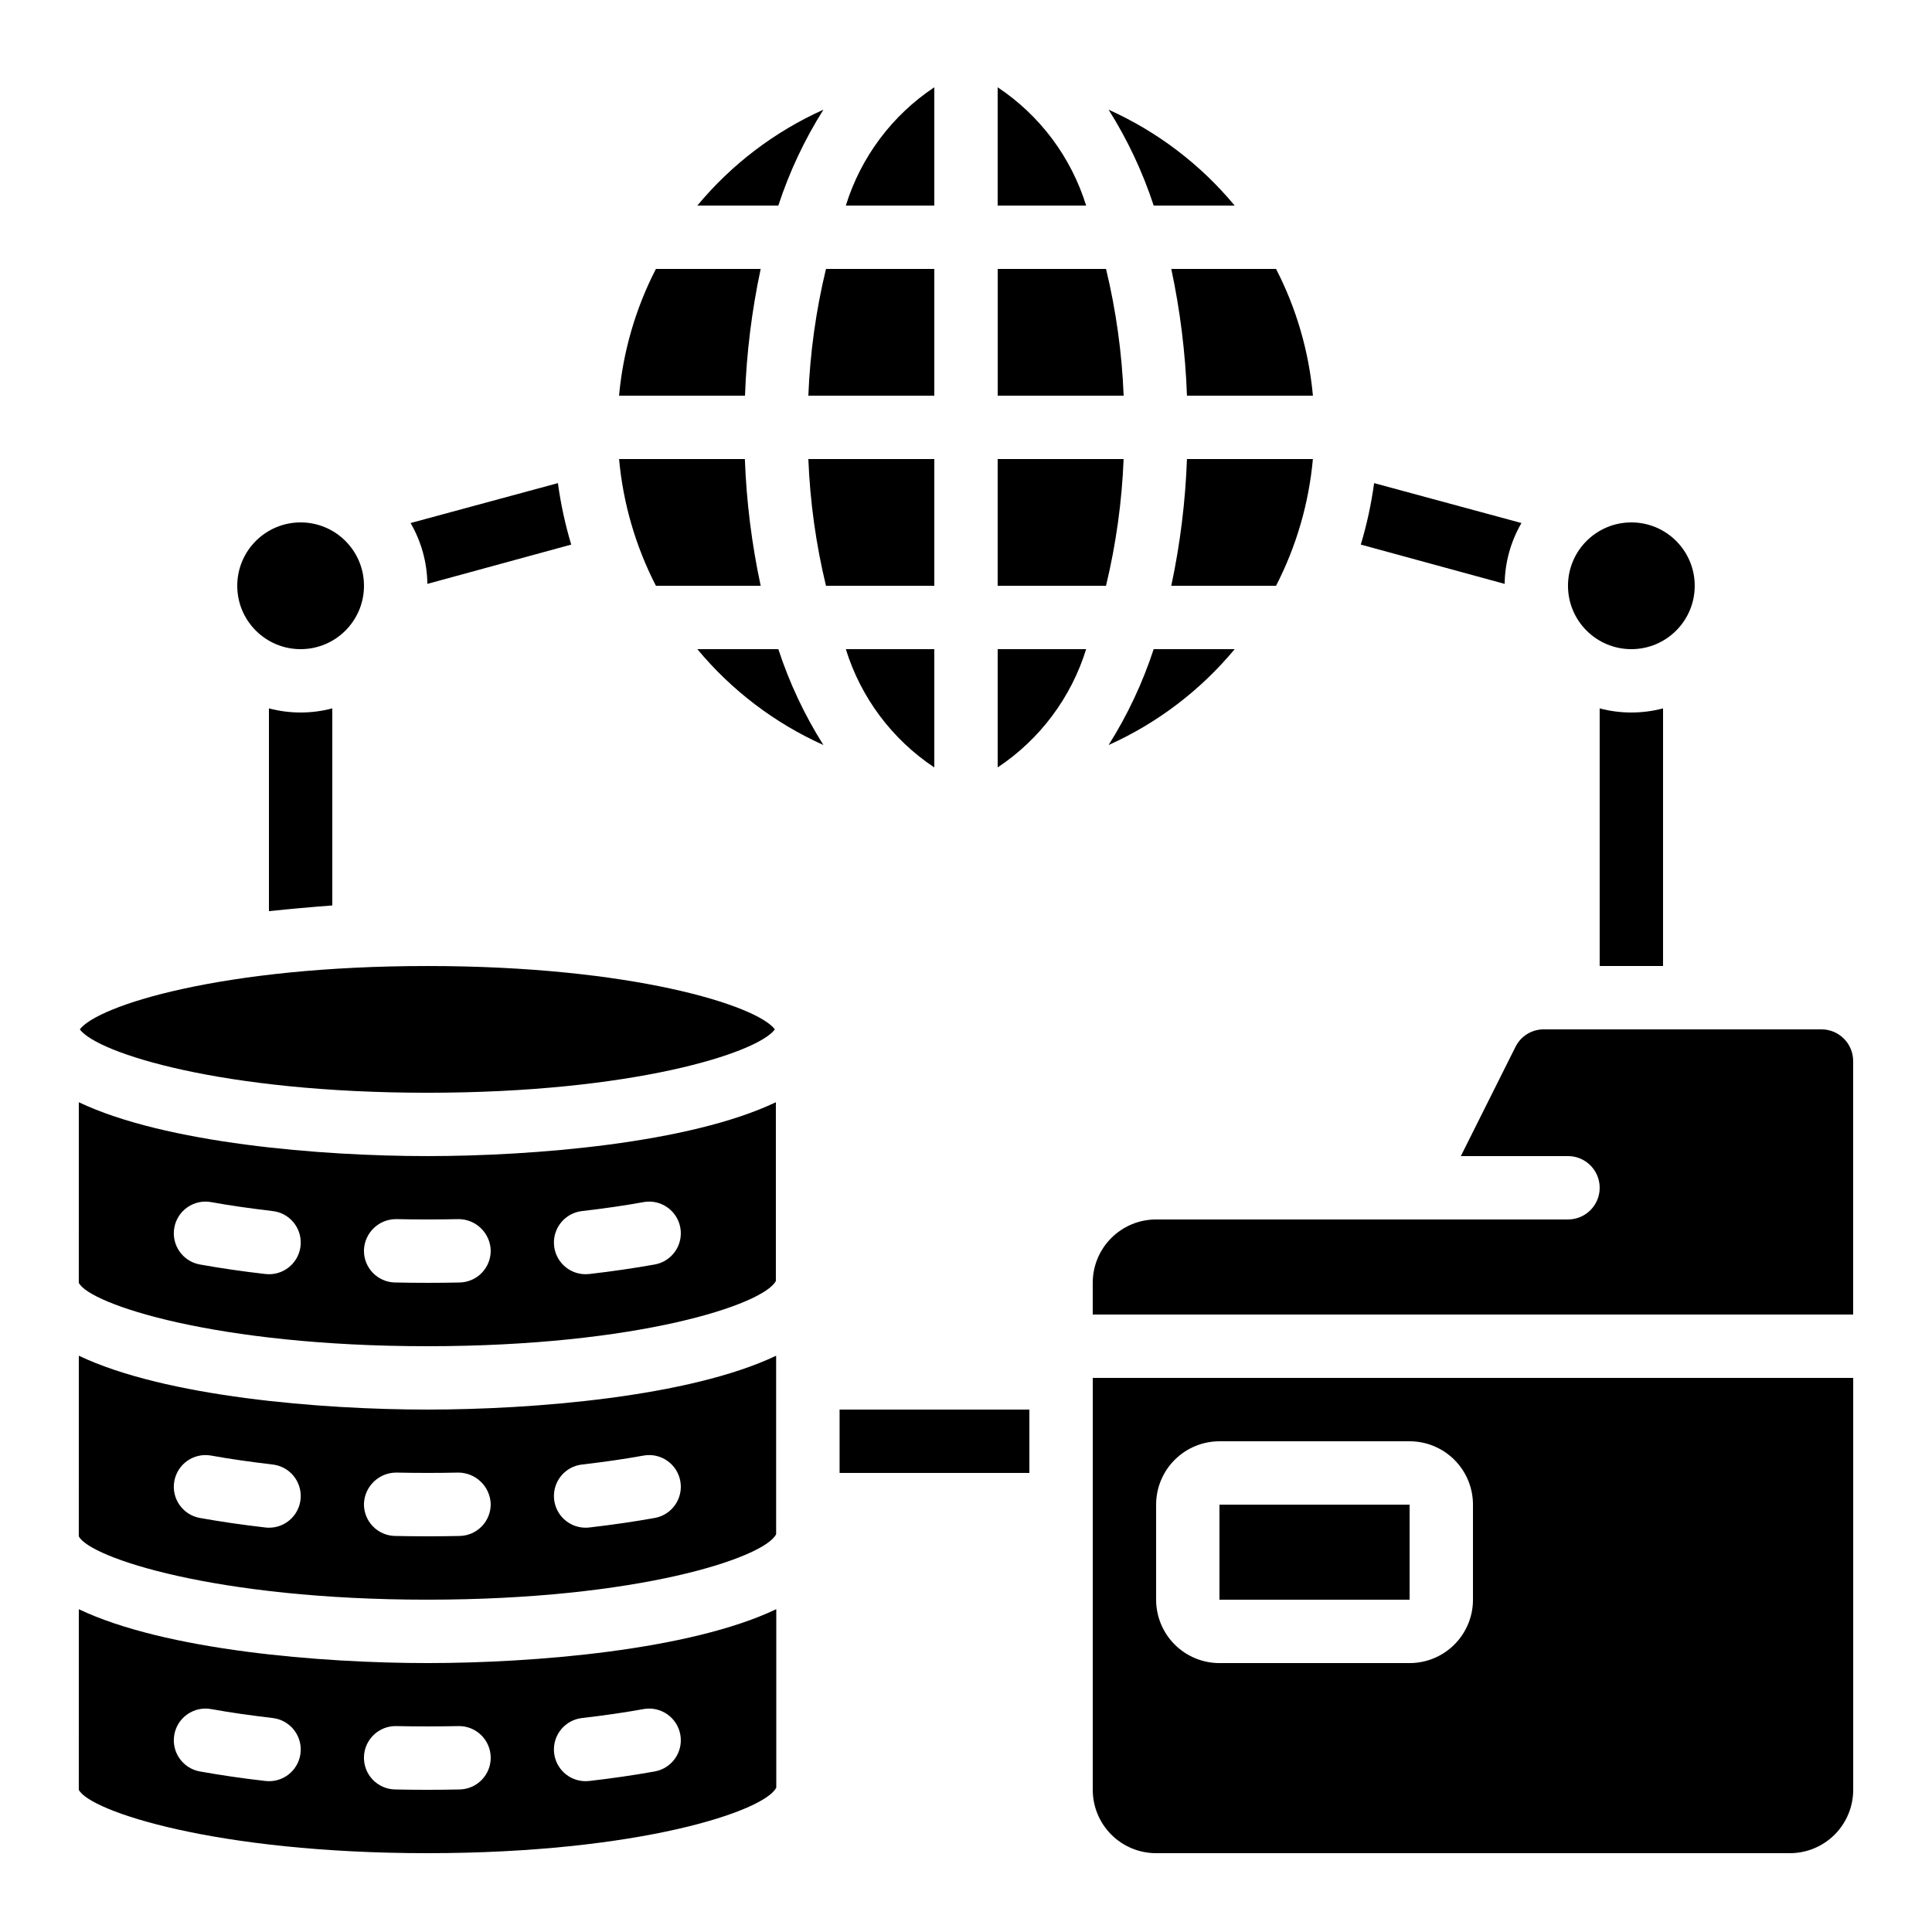 <?xml version="1.0" encoding="UTF-8"?>
<!-- Uploaded to: SVG Repo, www.svgrepo.com, Generator: SVG Repo Mixer Tools -->
<svg fill="#000000" width="800px" height="800px" version="1.1" viewBox="144 144 512 512" xmlns="http://www.w3.org/2000/svg">
 <g>
  <path d="m391.6 248.86v-33.586h-28.707c-2.66 11.012-4.223 22.266-4.672 33.586z"/>
  <path d="m391.6 299.24v-33.59h-33.379c0.449 11.324 2.012 22.574 4.672 33.59z"/>
  <path d="m391.6 167.13c-11.191 7.438-19.473 18.512-23.445 31.348h23.445z"/>
  <path d="m391.6 347.38v-31.344h-23.445c3.973 12.836 12.254 23.906 23.445 31.344z"/>
  <path d="m433.59 618.32c0 4.453 1.77 8.727 4.918 11.875 3.148 3.148 7.422 4.918 11.875 4.918h167.94c4.453 0 8.727-1.77 11.875-4.918 3.148-3.148 4.918-7.422 4.918-11.875v-109.16h-201.52zm16.793-75.57c0-4.457 1.77-8.727 4.918-11.875 3.152-3.152 7.422-4.922 11.875-4.922h50.383c4.453 0 8.727 1.77 11.875 4.922 3.148 3.148 4.918 7.418 4.918 11.875v25.191-0.004c0 4.457-1.77 8.727-4.918 11.875-3.148 3.152-7.422 4.922-11.875 4.922h-50.383c-4.453 0-8.723-1.77-11.875-4.922-3.148-3.148-4.918-7.418-4.918-11.875z"/>
  <path d="m362.21 173.07c-12.93 5.809-24.359 14.5-33.41 25.41h21.465c2.922-8.93 6.934-17.465 11.945-25.41z"/>
  <path d="m328.8 316.03c9.051 10.906 20.48 19.602 33.41 25.406-5.012-7.945-9.023-16.477-11.945-25.406z"/>
  <path d="m593.12 299.24c0 9.273-7.519 16.793-16.793 16.793-9.273 0-16.793-7.519-16.793-16.793 0-9.277 7.519-16.797 16.793-16.797 9.273 0 16.793 7.519 16.793 16.797"/>
  <path d="m345.59 299.24c-2.371-11.055-3.777-22.293-4.195-33.59h-33.336c1.066 11.719 4.379 23.125 9.766 33.59z"/>
  <path d="m345.59 215.27h-27.766c-5.387 10.461-8.699 21.867-9.766 33.586h33.379-0.004c0.406-11.297 1.797-22.535 4.156-33.586z"/>
  <path d="m467.17 542.75h50.391v25.191h-50.391z"/>
  <path d="m471.2 198.48c-9.051-10.91-20.48-19.602-33.41-25.41 5.012 7.945 9.023 16.48 11.949 25.41z"/>
  <path d="m257.25 567.93c55.914 0 89.316-11.094 92.434-17.348v-47.301c-22.926 10.91-64.391 14.27-92.434 14.27-28.047 0-69.449-3.359-92.363-14.273l-0.004 47.859c2.871 5.644 36.316 16.793 92.367 16.793zm41.027-35.82c5.734-0.664 11.191-1.445 16.266-2.367h-0.004c4.566-0.82 8.934 2.215 9.754 6.781s-2.215 8.93-6.781 9.754c-5.406 0.965-11.203 1.82-17.324 2.519l0.004-0.004c-0.32 0.043-0.645 0.062-0.969 0.062-4.465 0.016-8.16-3.465-8.414-7.922-0.25-4.461 3.027-8.336 7.469-8.824zm-49.246 2.141c5.426 0.117 11.016 0.117 16.441 0h-0.004c4.594 0.02 8.367 3.641 8.574 8.23 0.094 4.633-3.586 8.469-8.223 8.566-2.824 0.059-5.684 0.09-8.57 0.09-2.887 0-5.746-0.031-8.574-0.094v0.004c-4.637-0.098-8.316-3.934-8.223-8.566 0.188-4.602 3.973-8.234 8.574-8.23zm-49.07-4.508c5.039 0.922 10.531 1.68 16.266 2.367h-0.004c4.438 0.488 7.719 4.367 7.465 8.828-0.254 4.457-3.957 7.938-8.422 7.918-0.324 0-0.648-0.02-0.969-0.062-6.121-0.695-11.914-1.555-17.324-2.519l0.004 0.004c-4.566-0.824-7.602-5.188-6.781-9.754 0.82-4.566 5.188-7.602 9.754-6.781z"/>
  <path d="m257.25 433.59c54.293 0 87.379-10.461 92.105-16.793-4.734-6.332-37.785-16.793-92.105-16.793-54.32 0-87.328 10.461-92.105 16.793 4.727 6.332 37.809 16.793 92.105 16.793z"/>
  <path d="m257.25 500.76c55.773 0 89.141-11.043 92.363-17.297v-47.359c-22.906 10.914-64.328 14.273-92.363 14.273s-69.449-3.359-92.363-14.273l-0.004 47.859c2.871 5.644 36.316 16.797 92.367 16.797zm41.027-35.82c5.734-0.664 11.191-1.445 16.266-2.367l-0.004-0.004c4.566-0.82 8.934 2.215 9.754 6.781 0.82 4.566-2.215 8.934-6.781 9.754-5.406 0.965-11.203 1.82-17.324 2.519h0.004c-0.32 0.039-0.645 0.059-0.969 0.059-4.465 0.016-8.16-3.465-8.414-7.922-0.25-4.457 3.027-8.336 7.469-8.82zm-49.246 2.141c5.426 0.117 11.016 0.117 16.441 0h-0.004c4.609-0.02 8.402 3.621 8.574 8.227 0.094 4.637-3.586 8.469-8.223 8.566-2.824 0.062-5.684 0.09-8.57 0.09-2.887 0-5.746-0.031-8.574-0.094v0.004c-4.637-0.098-8.316-3.93-8.223-8.566 0.152-4.613 3.957-8.266 8.574-8.227zm-49.07-4.508c5.039 0.922 10.531 1.68 16.266 2.367h-0.004c4.438 0.484 7.719 4.363 7.465 8.824s-3.957 7.938-8.422 7.918c-0.324 0-0.648-0.02-0.969-0.059-6.121-0.695-11.914-1.555-17.324-2.519h0.004c-4.566-0.82-7.602-5.188-6.781-9.754 0.82-4.566 5.188-7.602 9.754-6.781z"/>
  <path d="m240.46 299.24c0 9.273-7.516 16.793-16.793 16.793-9.273 0-16.793-7.519-16.793-16.793 0-9.277 7.519-16.797 16.793-16.797 9.277 0 16.793 7.519 16.793 16.797"/>
  <path d="m491.93 265.65h-33.375c-0.406 11.297-1.797 22.535-4.156 33.59h27.77-0.004c5.387-10.465 8.703-21.871 9.766-33.59z"/>
  <path d="m437.79 341.44c12.93-5.805 24.359-14.5 33.41-25.406h-21.461c-2.926 8.93-6.938 17.461-11.949 25.406z"/>
  <path d="m458.56 248.86h33.379-0.004c-1.062-11.719-4.379-23.125-9.766-33.586h-27.766c2.359 11.051 3.75 22.289 4.156 33.586z"/>
  <path d="m431.84 316.03h-23.445v31.344c11.191-7.438 19.473-18.508 23.445-31.344z"/>
  <path d="m441.77 265.65h-33.379v33.586h28.707l0.004 0.004c2.656-11.016 4.219-22.266 4.668-33.59z"/>
  <path d="m257.25 635.11c56.047 0 89.492-11.152 92.473-17.391v-47.273c-22.922 10.926-64.41 14.285-92.473 14.285s-69.449-3.359-92.363-14.273l-0.004 47.859c2.871 5.641 36.316 16.793 92.367 16.793zm41.027-35.82c5.734-0.664 11.191-1.445 16.266-2.367h-0.004c4.566-0.82 8.934 2.215 9.754 6.781 0.82 4.562-2.215 8.93-6.781 9.75-5.406 0.965-11.203 1.82-17.324 2.519h0.004c-0.32 0.039-0.645 0.059-0.969 0.059-4.465 0.016-8.16-3.465-8.414-7.922-0.25-4.457 3.027-8.332 7.469-8.82zm-49.246 2.141c5.426 0.117 11.016 0.117 16.441 0h-0.004c4.637-0.098 8.477 3.582 8.574 8.223 0.098 4.637-3.582 8.473-8.223 8.57-2.824 0.062-5.684 0.094-8.57 0.094-2.887 0-5.746-0.031-8.574-0.094-4.637-0.098-8.316-3.934-8.223-8.57 0.098-4.641 3.938-8.32 8.574-8.223zm-49.07-4.508c5.039 0.922 10.531 1.68 16.266 2.367h-0.004c4.438 0.488 7.719 4.367 7.465 8.824-0.254 4.461-3.957 7.941-8.422 7.918-0.324 0-0.648-0.02-0.969-0.059-6.121-0.695-11.914-1.555-17.324-2.519h0.004c-4.566-0.82-7.602-5.188-6.781-9.75 0.82-4.566 5.188-7.602 9.754-6.781z"/>
  <path d="m626.71 416.79h-73.59c-3.18-0.012-6.094 1.789-7.504 4.644l-14.477 28.941h28.398c4.637 0 8.395 3.762 8.395 8.398 0 4.637-3.758 8.395-8.395 8.395h-109.16c-4.453 0-8.727 1.77-11.875 4.922-3.148 3.148-4.918 7.418-4.918 11.871v8.398h201.52v-67.176c0-2.227-0.883-4.359-2.461-5.938-1.574-1.574-3.707-2.457-5.938-2.457z"/>
  <path d="m408.39 167.13v31.348h23.445c-3.973-12.836-12.254-23.91-23.445-31.348z"/>
  <path d="m437.11 215.27h-28.711v33.586h33.379c-0.449-11.32-2.012-22.574-4.668-33.586z"/>
  <path d="m295.38 288.32c-1.602-5.328-2.781-10.777-3.527-16.289l-39.047 10.578c2.848 4.902 4.383 10.457 4.453 16.125z"/>
  <path d="m215.27 331.73v53.738c5.543-0.586 11.168-1.09 16.793-1.512v-52.227c-5.504 1.457-11.289 1.457-16.793 0z"/>
  <path d="m547.2 282.61-39.047-10.578c-0.746 5.512-1.926 10.961-3.527 16.289l38.125 10.414c0.066-5.668 1.602-11.223 4.449-16.125z"/>
  <path d="m567.93 331.73v68.27h16.793l0.004-68.27c-5.504 1.457-11.293 1.457-16.797 0z"/>
  <path d="m366.5 517.55h50.297v16.793h-50.297z"/>
 </g>
</svg>